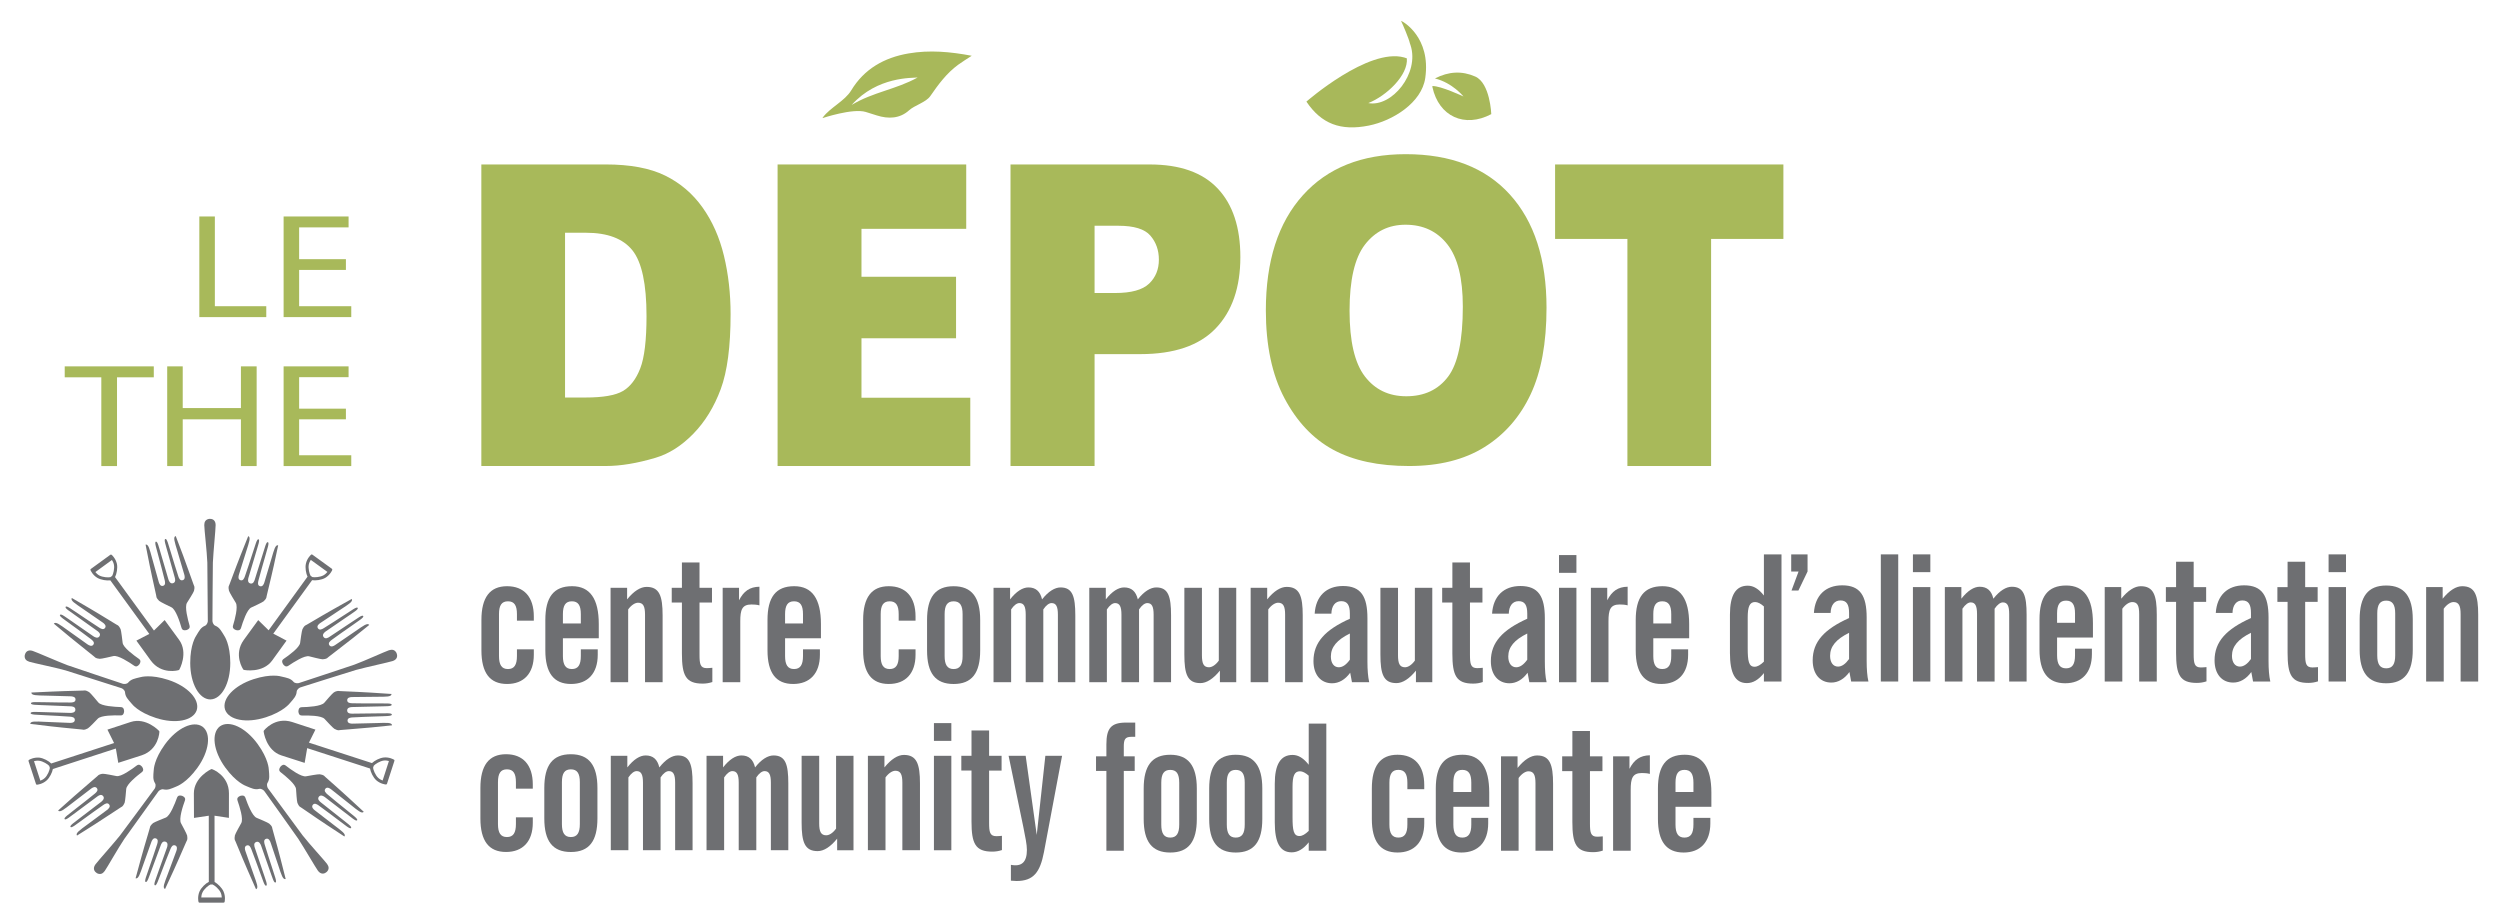 <?xml version="1.0" encoding="utf-8"?>
<!-- Generator: Adobe Illustrator 29.5.1, SVG Export Plug-In . SVG Version: 9.03 Build 0)  -->
<svg version="1.1" id="Layer_1" xmlns="http://www.w3.org/2000/svg" xmlns:xlink="http://www.w3.org/1999/xlink" x="0px" y="0px"
	 viewBox="0 0 176 65" style="enable-background:new 0 0 176 65;" xml:space="preserve">
<style type="text/css">
	.st0{fill:none;}
	.st1{fill:#A8B95A;}
	.st2{fill:#A8B85A;}
	.st3{fill:#6E6F72;}
	.st4{fill-rule:evenodd;clip-rule:evenodd;fill:#6E6F72;}
</style>
<rect id="backgroundrect" class="st0" width="176" height="65"/>
<g>
	<g id="Layer_1_00000178927545087112599070000002622505163546631613_">
	</g>
	<g id="Layer_2_00000028314462953002932240000016105576952425116288_">
		<g id="svg_1">
			<polygon id="svg_2" class="st1" points="14.033,15.24 15.126,15.24 15.126,21.557 18.746,21.557 18.746,22.325 14.033,22.325 			
				"/>
			<polygon id="svg_3" class="st1" points="24.352,19.003 21.059,19.003 21.059,21.557 24.729,21.557 24.729,22.324 19.966,22.324 
				19.966,15.24 24.54,15.24 24.54,16.008 21.059,16.008 21.059,18.246 24.352,18.246 			"/>
			<polygon id="svg_4" class="st1" points="7.133,26.563 4.556,26.563 4.556,25.792 10.827,25.792 10.827,26.563 8.238,26.563 
				8.238,32.811 7.133,32.811 			"/>
			<polygon id="svg_5" class="st1" points="12.864,25.792 12.864,28.728 16.961,28.728 16.961,25.792 18.068,25.792 18.068,32.811 
				16.961,32.811 16.961,29.521 12.864,29.521 12.864,32.811 11.771,32.811 11.771,25.792 			"/>
			<polygon id="svg_6" class="st1" points="24.352,29.52 21.059,29.52 21.059,32.05 24.729,32.05 24.729,32.811 19.966,32.811 
				19.966,25.792 24.54,25.792 24.54,26.553 21.059,26.553 21.059,28.77 24.352,28.77 			"/>
		</g>
		<path id="svg_7" class="st2" d="M57.903,8.316c0,0,0.018-0.04,0.031-0.058c0.519-0.695,1.542-1.148,1.993-1.897
			c0.911-1.508,2.32-2.304,4.031-2.599c1.485-0.256,2.957-0.12,4.452,0.164c-0.335,0.221-0.653,0.412-0.952,0.63
			c-0.815,0.595-1.402,1.393-1.968,2.213c-0.3,0.432-1.103,0.645-1.489,0.995c-0.655,0.594-1.458,0.619-2.269,0.364
			c-0.435-0.136-0.349-0.114-0.785-0.247C60.033,7.604,57.903,8.316,57.903,8.316 M59.957,7.388
			c1.516-0.913,3.121-1.086,4.645-1.933C64.241,5.5,61.773,5.364,59.957,7.388"/>
		<path id="svg_8" class="st2" d="M91.971,7.153c1.053,1.572,2.419,2.083,4.391,1.688c1.68-0.334,3.732-1.605,3.978-3.36
			c0.402-2.852-1.561-3.971-1.708-4.014c0.11,0.219,0.557,1.259,0.623,1.578c0.01,0.047,0.032,0.093,0.048,0.14
			c0.648,1.979-1.323,4.385-2.974,4.072c1.284-0.506,2.816-1.967,2.714-3.148c-0.078-0.026-0.133-0.049-0.189-0.064
			C96.328,3.341,91.971,7.153,91.971,7.153"/>
		<path id="svg_9" class="st2" d="M100.841,6.058c0.58-0.021,2.187,0.734,2.187,0.734s-0.766-0.96-2.008-1.269
			c0.968-0.499,1.901-0.545,2.836-0.135c1.052,0.462,1.13,2.647,1.13,2.647c-1.876,0.996-3.696,0.167-4.144-1.905
			C100.834,6.096,100.841,6.058,100.841,6.058"/>
		<path id="svg_10" class="st1" d="M33.886,11.577h8.755c1.725,0,3.119,0.261,4.182,0.783c1.062,0.521,1.94,1.268,2.634,2.244
			c0.694,0.974,1.197,2.109,1.509,3.403s0.468,2.664,0.468,4.112c0,2.269-0.231,4.029-0.695,5.279
			c-0.465,1.25-1.108,2.298-1.932,3.142c-0.824,0.844-1.709,1.407-2.654,1.687c-1.292,0.387-2.463,0.58-3.512,0.58h-8.755
			C33.886,32.807,33.886,11.577,33.886,11.577z M39.779,16.385v11.6h1.444c1.231,0,2.107-0.153,2.627-0.456
			c0.521-0.305,0.929-0.836,1.223-1.593c0.295-0.758,0.442-1.988,0.442-3.687c0-2.249-0.329-3.788-0.987-4.619
			c-0.66-0.83-1.752-1.245-3.279-1.245H39.779z"/>
		<polygon id="svg_11" class="st1" points="54.742,11.578 68.022,11.578 68.022,16.11 60.648,16.11 60.648,19.484 67.306,19.484 
			67.306,23.814 60.648,23.814 60.648,28 68.308,28 68.308,32.807 54.742,32.807 		"/>
		<path id="svg_12" class="st1" d="M71.14,11.578h9.794c2.134,0,3.731,0.565,4.794,1.695c1.062,1.128,1.593,2.737,1.593,4.822
			c0,2.142-0.578,3.817-1.736,5.024c-1.157,1.207-2.925,1.811-5.301,1.811h-3.226v7.878H71.14V11.578z M77.058,20.628h1.444
			c1.137,0,1.933-0.22,2.393-0.659c0.46-0.44,0.69-1.002,0.69-1.688c0-0.666-0.2-1.23-0.598-1.693
			c-0.4-0.464-1.15-0.695-2.251-0.695h-1.678V20.628z"/>
		<path id="svg_13" class="st1" d="M89.116,21.845c0-3.466,0.867-6.164,2.602-8.094c1.734-1.932,4.149-2.897,7.245-2.897
			c3.174,0,5.62,0.949,7.337,2.846c1.717,1.897,2.575,4.554,2.575,7.971c0,2.481-0.375,4.515-1.125,6.104
			c-0.75,1.588-1.834,2.824-3.252,3.707s-3.185,1.326-5.301,1.326c-2.15,0-3.93-0.382-5.339-1.145
			c-1.41-0.763-2.552-1.97-3.428-3.62C89.554,26.393,89.116,24.326,89.116,21.845 M95.009,21.874c0,2.144,0.357,3.683,1.073,4.619
			c0.716,0.937,1.689,1.404,2.92,1.404c1.267,0,2.246-0.458,2.94-1.375s1.041-2.563,1.041-4.937c0-1.999-0.362-3.459-1.086-4.38
			c-0.725-0.923-1.706-1.384-2.947-1.384c-1.188,0-2.141,0.469-2.862,1.405C95.368,18.162,95.009,19.712,95.009,21.874"/>
		<polygon id="svg_14" class="st1" points="109.478,11.578 125.551,11.578 125.551,16.82 120.461,16.82 120.461,32.807 
			114.569,32.807 114.569,16.82 109.478,16.82 		"/>
		<path id="svg_15" class="st3" d="M37.509,57.925c0,1.312-0.706,2.054-1.883,2.054c-1.212,0-1.806-0.778-1.806-2.364v-2.142
			c0-1.584,0.594-2.376,1.806-2.376c1.19,0,1.883,0.755,1.883,2.129v0.297h-1.188v-0.458c0-0.619-0.187-0.904-0.632-0.904
			c-0.446,0-0.632,0.285-0.632,0.904v2.948c0,0.619,0.186,0.915,0.632,0.915c0.445,0,0.632-0.296,0.632-0.915v-0.472h1.188V57.925z"
			/>
		<path id="svg_16" class="st3" d="M42.059,57.617c0,1.596-0.581,2.364-1.87,2.364c-1.288,0-1.87-0.768-1.87-2.364v-2.143
			c0-1.596,0.582-2.376,1.87-2.376c1.276,0,1.87,0.78,1.87,2.376V57.617z M40.189,54.162c-0.445,0-0.63,0.284-0.63,0.902v2.95
			c0,0.618,0.185,0.914,0.63,0.914s0.632-0.296,0.632-0.914v-2.95C40.821,54.446,40.634,54.162,40.189,54.162"/>
		<path id="svg_17" class="st3" d="M43,53.208h1.164v0.818c0.445-0.571,0.89-0.843,1.288-0.843c0.52,0,0.83,0.272,0.965,0.843
			c0.446-0.571,0.905-0.843,1.301-0.843c0.841,0,1.039,0.632,1.039,1.969v4.704H47.53v-4.753c0-0.569-0.122-0.817-0.445-0.817
			c-0.173,0-0.383,0.148-0.581,0.445v5.125h-1.238v-4.753c0-0.569-0.124-0.817-0.446-0.817c-0.173,0-0.384,0.148-0.581,0.445v5.125
			H43V53.208z"/>
		<path id="svg_18" class="st3" d="M49.74,53.208h1.164v0.818c0.445-0.571,0.89-0.843,1.288-0.843c0.519,0,0.829,0.272,0.965,0.843
			c0.445-0.571,0.904-0.843,1.301-0.843c0.841,0,1.039,0.632,1.039,1.969v4.704H54.27v-4.753c0-0.569-0.122-0.817-0.445-0.817
			c-0.173,0-0.384,0.148-0.581,0.445v5.125h-1.238v-4.753c0-0.569-0.125-0.817-0.447-0.817c-0.173,0-0.383,0.148-0.58,0.445v5.125
			H49.74V53.208z"/>
		<path id="svg_19" class="st3" d="M60.086,59.858h-1.151V59.04c-0.471,0.584-0.941,0.879-1.374,0.879
			c-0.916,0-1.127-0.644-1.127-2.005v-4.705h1.237v4.753c0,0.584,0.124,0.843,0.497,0.843c0.21,0,0.47-0.162,0.692-0.472v-5.124
			h1.226C60.086,53.209,60.086,59.858,60.086,59.858z"/>
		<path id="svg_20" class="st3" d="M61.1,53.208h1.164v0.818c0.471-0.583,0.942-0.88,1.373-0.88c0.904,0,1.129,0.645,1.129,2.006
			v4.704h-1.24v-4.753c0-0.583-0.123-0.842-0.495-0.842c-0.198,0-0.47,0.161-0.692,0.47v5.125H61.1
			C61.1,59.856,61.1,53.208,61.1,53.208z"/>
		<path id="svg_21" class="st3" d="M65.749,50.907h1.225v1.251h-1.225V50.907z M65.749,53.209h1.225v6.649h-1.225V53.209z"/>
		<path id="svg_22" class="st3" d="M68.394,54.248h-0.717V53.21h0.717v-1.784h1.239v1.784h0.879v1.038h-0.879v3.666
			c0,0.655,0.05,0.953,0.507,0.953c0.124,0,0.248-0.012,0.396-0.025v1.003c-0.223,0.074-0.446,0.11-0.681,0.11
			c-1.189,0-1.461-0.569-1.461-2.115L68.394,54.248L68.394,54.248z"/>
		<path id="svg_23" class="st3" d="M71.167,60.884c0.768,0.15,1.127-0.198,1.127-1.052c0-0.372-0.112-0.916-0.249-1.596l-1.04-5.028
			h1.202l0.779,5.572l0.607-5.572h1.177l-1.276,6.784c-0.273,1.413-0.73,2.031-1.931,2.031c-0.11,0-0.235-0.012-0.396-0.024V60.884z
			"/>
		<path id="svg_24" class="st3" d="M77.89,54.274h-0.73v-1.026h0.73v-0.844c0-1.14,0.334-1.534,1.387-1.534h0.644v1.002h-0.272
			c-0.447,0-0.534,0.186-0.534,0.692v0.684h0.768v1.026h-0.768v5.62H77.89V54.274z"/>
		<path id="svg_25" class="st3" d="M84.256,57.655c0,1.596-0.582,2.363-1.87,2.363s-1.87-0.767-1.87-2.363v-2.143
			c0-1.597,0.582-2.377,1.87-2.377c1.275,0,1.87,0.78,1.87,2.377V57.655z M82.386,54.2c-0.445,0-0.632,0.283-0.632,0.902v2.948
			c0,0.618,0.187,0.916,0.632,0.916c0.445,0,0.632-0.298,0.632-0.916v-2.948C83.018,54.483,82.831,54.2,82.386,54.2"/>
		<path id="svg_26" class="st3" d="M88.866,57.655c0,1.596-0.58,2.363-1.869,2.363c-1.288,0-1.87-0.767-1.87-2.363v-2.143
			c0-1.597,0.582-2.377,1.87-2.377c1.276,0,1.869,0.78,1.869,2.377V57.655z M86.997,54.2c-0.445,0-0.63,0.283-0.63,0.902v2.948
			c0,0.618,0.185,0.916,0.63,0.916c0.446,0,0.632-0.298,0.632-0.916v-2.948C87.629,54.483,87.443,54.2,86.997,54.2"/>
		<path id="svg_27" class="st3" d="M93.373,59.893h-1.239V59.3c-0.371,0.47-0.767,0.705-1.2,0.705c-0.832,0-1.19-0.705-1.19-2.117
			v-2.711c0-1.36,0.41-2.03,1.251-2.03c0.408,0,0.768,0.222,1.139,0.693v-2.898h1.239V59.893z M91.515,54.298
			c-0.396,0-0.52,0.345-0.52,1.089v2.154c0,0.915,0.075,1.315,0.483,1.315c0.21,0,0.409-0.125,0.656-0.361v-3.887
			C91.911,54.409,91.701,54.298,91.515,54.298"/>
		<path id="svg_28" class="st3" d="M100.267,57.963c0,1.312-0.705,2.054-1.882,2.054c-1.213,0-1.807-0.778-1.807-2.364v-2.142
			c0-1.584,0.594-2.377,1.807-2.377c1.189,0,1.882,0.754,1.882,2.128v0.299h-1.188v-0.458c0-0.619-0.187-0.905-0.632-0.905
			c-0.446,0-0.633,0.286-0.633,0.905v2.946c0,0.619,0.187,0.916,0.633,0.916c0.445,0,0.632-0.297,0.632-0.916v-0.471h1.188
			C100.267,57.578,100.267,57.963,100.267,57.963z"/>
		<path id="svg_29" class="st3" d="M104.769,57.963c0,1.312-0.706,2.055-1.884,2.055c-1.213,0-1.805-0.78-1.805-2.364v-2.143
			c0-1.597,0.581-2.378,1.882-2.378c1.261,0,1.88,0.893,1.88,2.663v1.002h-2.525v1.251c0,0.618,0.185,0.917,0.63,0.917
			c0.447,0,0.632-0.299,0.632-0.917v-0.47h1.19V57.963z M102.317,55.759h1.262v-0.655c0-0.621-0.185-0.905-0.632-0.905
			c-0.445,0-0.63,0.284-0.63,0.905V55.759z"/>
		<path id="svg_30" class="st3" d="M105.671,53.247h1.165v0.816c0.47-0.583,0.941-0.879,1.374-0.879
			c0.902,0,1.127,0.644,1.127,2.005v4.704h-1.239v-4.751c0-0.583-0.124-0.843-0.495-0.843c-0.199,0-0.471,0.162-0.693,0.471v5.123
			h-1.239V53.247z"/>
		<path id="svg_31" class="st3" d="M110.695,54.286h-0.718v-1.038h0.718v-1.785h1.238v1.785h0.879v1.038h-0.879v3.665
			c0,0.656,0.05,0.953,0.508,0.953c0.123,0,0.247-0.013,0.395-0.024v1.002c-0.223,0.075-0.446,0.11-0.68,0.11
			c-1.19,0-1.461-0.569-1.461-2.116V54.286z"/>
		<path id="svg_32" class="st3" d="M113.562,53.247h1.152v0.879c0.333-0.646,0.755-0.942,1.436-0.954v1.312
			c-0.173-0.049-0.36-0.063-0.557-0.063c-0.67,0-0.792,0.373-0.792,1.19v4.282h-1.239V53.247z"/>
		<path id="svg_33" class="st3" d="M120.408,57.963c0,1.312-0.706,2.055-1.882,2.055c-1.215,0-1.807-0.78-1.807-2.364v-2.143
			c0-1.597,0.581-2.378,1.882-2.378c1.262,0,1.88,0.893,1.88,2.663v1.002h-2.525v1.251c0,0.618,0.185,0.917,0.63,0.917
			c0.448,0,0.632-0.299,0.632-0.917v-0.47h1.19C120.408,57.579,120.408,57.963,120.408,57.963z M117.956,55.759h1.262v-0.655
			c0-0.621-0.184-0.905-0.632-0.905c-0.445,0-0.63,0.284-0.63,0.905V55.759z"/>
		<path id="svg_34" class="st3" d="M37.581,46.096c0,1.313-0.706,2.056-1.883,2.056c-1.212,0-1.806-0.78-1.806-2.366v-2.141
			c0-1.583,0.594-2.376,1.806-2.376c1.19,0,1.883,0.754,1.883,2.129v0.298h-1.188v-0.46c0-0.618-0.187-0.904-0.632-0.904
			c-0.446,0-0.632,0.286-0.632,0.904v2.948c0,0.618,0.186,0.917,0.632,0.917c0.445,0,0.632-0.299,0.632-0.917v-0.471h1.188V46.096z"
			/>
		<path id="svg_35" class="st3" d="M42.081,46.097c0,1.313-0.706,2.055-1.882,2.055c-1.214,0-1.807-0.781-1.807-2.364v-2.142
			c0-1.598,0.581-2.378,1.882-2.378c1.262,0,1.88,0.891,1.88,2.662v1.003h-2.525v1.251c0,0.618,0.186,0.916,0.632,0.916
			c0.445,0,0.63-0.298,0.63-0.916v-0.47h1.19V46.097z M39.629,43.892h1.262v-0.655c0-0.619-0.185-0.905-0.63-0.905
			c-0.446,0-0.632,0.286-0.632,0.905V43.892z"/>
		<path id="svg_36" class="st3" d="M42.984,41.379h1.165v0.817c0.47-0.583,0.94-0.879,1.374-0.879c0.902,0,1.125,0.645,1.125,2.006
			v4.704H45.41v-4.753c0-0.583-0.123-0.842-0.494-0.842c-0.199,0-0.471,0.161-0.693,0.472v5.123h-1.239
			C42.984,48.027,42.984,41.379,42.984,41.379z"/>
		<path id="svg_37" class="st3" d="M48.007,42.42H47.29v-1.04h0.717v-1.783h1.239v1.783h0.878v1.04h-0.878v3.663
			c0,0.658,0.049,0.954,0.507,0.954c0.124,0,0.247-0.012,0.396-0.025v1.003c-0.224,0.076-0.446,0.111-0.682,0.111
			c-1.188,0-1.46-0.569-1.46-2.116V42.42z"/>
		<path id="svg_38" class="st3" d="M50.876,41.379h1.152v0.88c0.333-0.646,0.754-0.942,1.436-0.954v1.313
			c-0.175-0.049-0.36-0.063-0.557-0.063c-0.67,0-0.792,0.373-0.792,1.188v4.284h-1.239C50.876,48.027,50.876,41.379,50.876,41.379z"
			/>
		<path id="svg_39" class="st3" d="M57.721,46.097c0,1.313-0.707,2.055-1.883,2.055c-1.213,0-1.806-0.781-1.806-2.364v-2.142
			c0-1.598,0.58-2.378,1.881-2.378c1.262,0,1.881,0.891,1.881,2.662v1.003h-2.525v1.251c0,0.618,0.186,0.916,0.63,0.916
			c0.447,0,0.632-0.298,0.632-0.916v-0.47h1.19V46.097z M55.269,43.892h1.262v-0.655c0-0.619-0.185-0.905-0.632-0.905
			c-0.444,0-0.63,0.286-0.63,0.905V43.892z"/>
		<path id="svg_40" class="st3" d="M64.454,46.096c0,1.313-0.705,2.056-1.883,2.056c-1.212,0-1.806-0.78-1.806-2.366v-2.141
			c0-1.583,0.594-2.376,1.806-2.376c1.19,0,1.883,0.754,1.883,2.129v0.298h-1.187v-0.46c0-0.618-0.188-0.904-0.633-0.904
			c-0.446,0-0.633,0.286-0.633,0.904v2.948c0,0.618,0.187,0.917,0.633,0.917c0.445,0,0.633-0.299,0.633-0.917v-0.471h1.187V46.096z"
			/>
		<path id="svg_41" class="st3" d="M69.005,45.788c0,1.598-0.582,2.365-1.87,2.365s-1.87-0.767-1.87-2.365v-2.142
			c0-1.596,0.582-2.376,1.87-2.376c1.275,0,1.87,0.78,1.87,2.376V45.788z M67.135,42.333c-0.445,0-0.633,0.285-0.633,0.902v2.95
			c0,0.618,0.188,0.916,0.633,0.916s0.632-0.298,0.632-0.916v-2.95C67.767,42.618,67.58,42.333,67.135,42.333"/>
		<path id="svg_42" class="st3" d="M69.945,41.379h1.165v0.817c0.444-0.569,0.89-0.841,1.288-0.841c0.519,0,0.828,0.272,0.964,0.841
			c0.446-0.569,0.905-0.841,1.301-0.841c0.841,0,1.039,0.631,1.039,1.968v4.704h-1.226v-4.753c0-0.569-0.123-0.817-0.446-0.817
			c-0.173,0-0.383,0.148-0.581,0.447v5.123h-1.238v-4.753c0-0.569-0.125-0.817-0.446-0.817c-0.173,0-0.384,0.148-0.581,0.447v5.123
			h-1.239C69.945,48.027,69.945,41.379,69.945,41.379z"/>
		<path id="svg_43" class="st3" d="M76.685,41.379h1.164v0.817c0.445-0.569,0.89-0.841,1.287-0.841c0.519,0,0.83,0.272,0.966,0.841
			c0.445-0.569,0.905-0.841,1.3-0.841c0.842,0,1.04,0.631,1.04,1.968v4.704h-1.227v-4.753c0-0.569-0.122-0.817-0.445-0.817
			c-0.174,0-0.384,0.148-0.582,0.447v5.123H78.95v-4.753c0-0.569-0.124-0.817-0.446-0.817c-0.173,0-0.383,0.148-0.58,0.447v5.123
			h-1.239L76.685,41.379L76.685,41.379z"/>
		<path id="svg_44" class="st3" d="M87.031,48.028h-1.15v-0.816c-0.472,0.582-0.942,0.879-1.375,0.879
			c-0.917,0-1.127-0.646-1.127-2.006V41.38h1.237v4.753c0,0.583,0.124,0.843,0.497,0.843c0.21,0,0.47-0.162,0.692-0.47V41.38h1.226
			V48.028z"/>
		<path id="svg_45" class="st3" d="M88.046,41.379h1.164v0.817c0.471-0.583,0.941-0.879,1.373-0.879
			c0.904,0,1.129,0.645,1.129,2.006v4.704h-1.24v-4.753c0-0.583-0.123-0.842-0.494-0.842c-0.199,0-0.472,0.161-0.693,0.472v5.123
			h-1.239V41.379z"/>
		<path id="svg_46" class="st3" d="M95.054,47.36c-0.359,0.495-0.803,0.743-1.275,0.743c-0.791,0-1.311-0.595-1.311-1.561
			c0-1.325,0.829-2.204,2.562-2.983V43.2c0-0.595-0.173-0.878-0.607-0.878c-0.433,0-0.681,0.344-0.693,0.878h-1.177
			c0.076-1.227,0.819-1.945,1.994-1.945c1.263,0,1.72,0.732,1.72,2.266v3.057c0,0.583,0.038,1.066,0.125,1.45h-1.214L95.054,47.36z
			 M93.693,46.22c0,0.471,0.222,0.756,0.558,0.756c0.272,0,0.531-0.185,0.779-0.533v-1.844
			C94.126,45.044,93.693,45.552,93.693,46.22"/>
		<path id="svg_47" class="st3" d="M100.833,48.028h-1.151v-0.816c-0.471,0.582-0.941,0.879-1.374,0.879
			c-0.917,0-1.127-0.646-1.127-2.006V41.38h1.239v4.753c0,0.583,0.122,0.843,0.495,0.843c0.21,0,0.47-0.162,0.692-0.47V41.38h1.226
			V48.028z"/>
		<path id="svg_48" class="st3" d="M102.247,42.42h-0.718v-1.04h0.718v-1.783h1.239v1.783h0.878v1.04h-0.878v3.663
			c0,0.658,0.049,0.954,0.507,0.954c0.123,0,0.248-0.012,0.395-0.025v1.003c-0.223,0.076-0.446,0.111-0.68,0.111
			c-1.19,0-1.461-0.569-1.461-2.116V42.42z"/>
		<path id="svg_49" class="st3" d="M107.543,47.36c-0.359,0.495-0.804,0.743-1.275,0.743c-0.791,0-1.312-0.595-1.312-1.561
			c0-1.325,0.83-2.204,2.563-2.983V43.2c0-0.595-0.173-0.878-0.607-0.878c-0.433,0-0.681,0.344-0.693,0.878h-1.177
			c0.077-1.227,0.819-1.945,1.994-1.945c1.263,0,1.721,0.732,1.721,2.266v3.057c0,0.583,0.036,1.066,0.124,1.45h-1.214
			L107.543,47.36z M106.182,46.22c0,0.471,0.223,0.756,0.557,0.756c0.273,0,0.531-0.185,0.78-0.533v-1.844
			C106.615,45.044,106.182,45.552,106.182,46.22"/>
		<path id="svg_50" class="st3" d="M109.754,39.077h1.226v1.251h-1.226V39.077z M109.754,41.381h1.226v6.648h-1.226V41.381z"/>
		<path id="svg_51" class="st3" d="M111.999,41.379h1.151v0.88c0.333-0.646,0.755-0.942,1.436-0.954v1.313
			c-0.173-0.049-0.36-0.063-0.557-0.063c-0.669,0-0.792,0.373-0.792,1.188v4.284h-1.238V41.379z"/>
		<path id="svg_52" class="st3" d="M118.844,46.097c0,1.313-0.706,2.055-1.883,2.055c-1.213,0-1.806-0.781-1.806-2.364v-2.142
			c0-1.598,0.582-2.378,1.882-2.378c1.262,0,1.88,0.891,1.88,2.662v1.003h-2.525v1.251c0,0.618,0.186,0.916,0.632,0.916
			s0.631-0.298,0.631-0.916v-0.47h1.189C118.844,45.714,118.844,46.097,118.844,46.097z M116.392,43.892h1.263v-0.655
			c0-0.619-0.185-0.905-0.631-0.905s-0.632,0.286-0.632,0.905V43.892z"/>
		<path id="svg_53" class="st3" d="M125.417,47.98h-1.238v-0.595c-0.371,0.47-0.768,0.705-1.201,0.705
			c-0.829,0-1.19-0.705-1.19-2.117v-2.711c0-1.361,0.41-2.03,1.251-2.03c0.409,0,0.769,0.223,1.14,0.692v-2.895h1.238V47.98z
			 M123.559,42.383c-0.396,0-0.52,0.347-0.52,1.089v2.155c0,0.915,0.075,1.312,0.483,1.312c0.211,0,0.409-0.123,0.657-0.358v-3.888
			C123.955,42.493,123.745,42.383,123.559,42.383"/>
		<path id="svg_54" class="st3" d="M130.2,47.31c-0.359,0.497-0.805,0.743-1.275,0.743c-0.792,0-1.312-0.596-1.312-1.562
			c0-1.323,0.829-2.202,2.562-2.981v-0.359c0-0.595-0.173-0.88-0.607-0.88c-0.433,0-0.681,0.347-0.693,0.88h-1.176
			c0.074-1.226,0.817-1.944,1.993-1.944c1.263,0,1.721,0.731,1.721,2.265v3.058c0,0.583,0.036,1.065,0.124,1.449h-1.215L130.2,47.31
			z M128.838,46.171c0,0.472,0.223,0.757,0.557,0.757c0.273,0,0.532-0.188,0.78-0.534V44.55
			C129.271,44.996,128.838,45.503,128.838,46.171"/>
		<rect id="svg_55" x="132.41" y="39.028" class="st3" width="1.225" height="8.951"/>
		<path id="svg_56" class="st3" d="M134.67,39.028h1.226v1.251h-1.226V39.028z M134.67,41.331h1.226v6.648h-1.226V41.331z"/>
		<path id="svg_57" class="st3" d="M136.917,41.331h1.163v0.817c0.446-0.57,0.891-0.841,1.289-0.841
			c0.518,0,0.829,0.271,0.965,0.841c0.445-0.57,0.904-0.841,1.3-0.841c0.841,0,1.039,0.631,1.039,1.968v4.705h-1.226v-4.753
			c0-0.57-0.122-0.818-0.445-0.818c-0.173,0-0.384,0.149-0.582,0.445v5.126h-1.237v-4.753c0-0.57-0.125-0.818-0.447-0.818
			c-0.173,0-0.383,0.149-0.581,0.445v5.126h-1.238L136.917,41.331L136.917,41.331z"/>
		<path id="svg_58" class="st3" d="M147.27,46.047c0,1.313-0.707,2.055-1.883,2.055c-1.214,0-1.806-0.779-1.806-2.363v-2.143
			c0-1.596,0.581-2.377,1.882-2.377c1.261,0,1.88,0.892,1.88,2.66v1.005h-2.525v1.251c0,0.618,0.185,0.916,0.633,0.916
			c0.444,0,0.63-0.298,0.63-0.916v-0.471h1.189L147.27,46.047L147.27,46.047z M144.818,43.844h1.263v-0.656
			c0-0.62-0.186-0.904-0.63-0.904c-0.448,0-0.633,0.284-0.633,0.904V43.844z"/>
		<path id="svg_59" class="st3" d="M148.172,41.331h1.164v0.817c0.471-0.583,0.942-0.879,1.374-0.879
			c0.903,0,1.127,0.645,1.127,2.006v4.705h-1.238v-4.753c0-0.584-0.124-0.843-0.496-0.843c-0.198,0-0.47,0.161-0.692,0.47v5.126
			h-1.239L148.172,41.331L148.172,41.331z"/>
		<path id="svg_60" class="st3" d="M153.196,42.371h-0.718v-1.039h0.718v-1.784h1.239v1.784h0.878v1.039h-0.878v3.666
			c0,0.655,0.048,0.952,0.506,0.952c0.124,0,0.249-0.013,0.396-0.024v1.002c-0.222,0.074-0.446,0.11-0.68,0.11
			c-1.189,0-1.461-0.569-1.461-2.115V42.371z"/>
		<path id="svg_61" class="st3" d="M158.492,47.31c-0.359,0.497-0.803,0.743-1.275,0.743c-0.792,0-1.312-0.596-1.312-1.562
			c0-1.323,0.829-2.202,2.563-2.981v-0.359c0-0.595-0.173-0.88-0.608-0.88c-0.432,0-0.68,0.347-0.692,0.88h-1.177
			c0.077-1.226,0.819-1.944,1.994-1.944c1.262,0,1.72,0.731,1.72,2.265v3.058c0,0.583,0.037,1.065,0.124,1.449h-1.214L158.492,47.31
			z M157.13,46.171c0,0.472,0.224,0.757,0.559,0.757c0.271,0,0.531-0.188,0.779-0.534V44.55
			C157.564,44.996,157.13,45.503,157.13,46.171"/>
		<path id="svg_62" class="st3" d="M161.046,42.371h-0.718v-1.039h0.718v-1.784h1.238v1.784h0.879v1.039h-0.879v3.666
			c0,0.655,0.049,0.952,0.507,0.952c0.124,0,0.248-0.013,0.396-0.024v1.002c-0.222,0.074-0.446,0.11-0.68,0.11
			c-1.19,0-1.461-0.569-1.461-2.115L161.046,42.371L161.046,42.371z"/>
		<path id="svg_63" class="st3" d="M163.933,39.028h1.226v1.251h-1.226V39.028z M163.933,41.331h1.226v6.648h-1.226V41.331z"/>
		<path id="svg_64" class="st3" d="M169.859,45.739c0,1.596-0.582,2.364-1.869,2.364c-1.288,0-1.87-0.768-1.87-2.364v-2.143
			c0-1.596,0.582-2.376,1.87-2.376c1.275,0,1.869,0.78,1.869,2.376V45.739z M167.99,42.284c-0.445,0-0.631,0.284-0.631,0.903v2.948
			c0,0.62,0.186,0.915,0.631,0.915c0.445,0,0.632-0.295,0.632-0.915v-2.948C168.622,42.568,168.435,42.284,167.99,42.284"/>
		<path id="svg_65" class="st3" d="M170.8,41.331h1.164v0.817c0.472-0.583,0.941-0.879,1.374-0.879c0.904,0,1.127,0.645,1.127,2.006
			v4.705h-1.238v-4.753c0-0.584-0.124-0.843-0.494-0.843c-0.2,0-0.471,0.161-0.694,0.47v5.126H170.8L170.8,41.331L170.8,41.331z"/>
		<polyline id="svg_66" class="st3" points="126.122,41.574 126.619,40.234 126.101,40.234 126.101,39.031 127.252,39.031 
			127.252,40.234 126.608,41.574 		"/>
		<g id="svg_68">
			<path id="svg_69" class="st4" d="M16.601,44.352c-0.136-0.053-0.251-0.134-0.193-0.325c0.122-0.399,0.369-1.31,0.187-1.597
				c-0.059-0.095-0.456-0.745-0.476-0.846c-0.031-0.117-0.038-0.233-0.01-0.344c-0.041,0.178,0.409-1.095,0.819-2.127
				c0.254-0.644,0.543-1.369,0.546-1.369c0.202,0.067,0.063,0.431-0.128,1.035c-0.141,0.444-0.39,1.237-0.521,1.662
				c-0.039,0.117-0.089,0.348,0.104,0.407c0.185,0.058,0.265-0.139,0.313-0.275c0.151-0.426,0.396-1.182,0.536-1.614
				c0.198-0.595,0.304-1.029,0.418-0.993c0.125,0.036-0.022,0.398-0.217,1.071c-0.118,0.409-0.365,1.213-0.485,1.624
				c-0.031,0.097-0.086,0.35,0.12,0.412h-0.002c0.22,0.066,0.297-0.178,0.327-0.278c0.129-0.406,0.374-1.211,0.506-1.618
				c0.213-0.665,0.293-1.046,0.416-1.008c0.116,0.037-0.037,0.452-0.207,1.06c-0.125,0.435-0.346,1.198-0.459,1.638
				c-0.035,0.137-0.078,0.344,0.107,0.401c0.192,0.058,0.279-0.159,0.313-0.278c0.129-0.428,0.367-1.224,0.498-1.671
				c0.179-0.608,0.268-0.988,0.472-0.929c0.002,0.002-0.164,0.764-0.311,1.44c-0.239,1.084-0.577,2.392-0.512,2.222
				c-0.039,0.108-0.108,0.199-0.2,0.279c-0.074,0.071-0.766,0.389-0.867,0.435c-0.313,0.137-0.602,1.033-0.724,1.433
				c-0.057,0.191-0.199,0.194-0.342,0.162L16.601,44.352z"/>
			<path id="svg_70" class="st4" d="M13.115,44.359c-0.143,0.03-0.283,0.024-0.339-0.168c-0.114-0.4-0.403-1.299-0.713-1.44
				c-0.101-0.047-0.789-0.378-0.861-0.451c-0.089-0.081-0.157-0.174-0.196-0.284c0.064,0.173-0.251-1.139-0.471-2.227
				c-0.137-0.679-0.289-1.445-0.287-1.447c0.206-0.054,0.287,0.327,0.456,0.938c0.123,0.448,0.349,1.249,0.469,1.679
				c0.032,0.118,0.115,0.339,0.307,0.284c0.188-0.055,0.148-0.261,0.114-0.403c-0.104-0.439-0.311-1.207-0.428-1.644
				c-0.16-0.608-0.307-1.028-0.192-1.063c0.125-0.035,0.199,0.348,0.401,1.016c0.125,0.409,0.355,1.221,0.477,1.627
				c0.029,0.1,0.119,0.343,0.326,0.283h-0.001c0.22-0.063,0.152-0.31,0.124-0.411c-0.113-0.411-0.347-1.221-0.458-1.633
				c-0.184-0.675-0.324-1.037-0.199-1.073c0.116-0.031,0.214,0.402,0.402,1.002c0.131,0.433,0.363,1.194,0.506,1.623
				c0.046,0.135,0.122,0.332,0.31,0.279c0.192-0.055,0.146-0.285,0.11-0.404c-0.124-0.428-0.358-1.226-0.492-1.672
				c-0.181-0.606-0.313-0.973-0.109-1.034c0.002-0.002,0.279,0.727,0.522,1.375c0.39,1.039,0.821,2.321,0.782,2.143
				c0.025,0.111,0.016,0.226-0.017,0.342c-0.022,0.1-0.429,0.743-0.491,0.837c-0.186,0.284,0.061,1.197,0.175,1.595
				c0.054,0.193-0.061,0.272-0.199,0.324L13.115,44.359z"/>
			<path id="svg_71" class="st4" d="M8.736,50.096c-0.017,0.146-0.065,0.276-0.263,0.27c-0.419-0.014-1.362-0.017-1.592,0.232
				c-0.076,0.083-0.603,0.634-0.694,0.679c-0.106,0.06-0.214,0.098-0.33,0.101c0.182-0.008-1.163-0.114-2.267-0.242
				c-0.687-0.079-1.462-0.172-1.462-0.174c0.011-0.212,0.398-0.173,1.032-0.144c0.465,0.021,1.296,0.057,1.741,0.072
				c0.122,0.007,0.358-0.004,0.366-0.203c0.006-0.195-0.203-0.223-0.346-0.234c-0.452-0.034-1.245-0.076-1.698-0.098
				c-0.629-0.038-1.073-0.03-1.069-0.148c0.005-0.13,0.392-0.082,1.089-0.068c0.427,0.01,1.27,0.039,1.696,0.05
				c0.102,0.003,0.362-0.006,0.369-0.223H5.306c0.009-0.227-0.248-0.239-0.351-0.242c-0.426-0.02-1.268-0.048-1.694-0.07
				c-0.699-0.034-1.087-0.013-1.083-0.144c0.005-0.119,0.448-0.076,1.077-0.072c0.453,0.009,1.247,0.024,1.7,0.019
				c0.143-0.001,0.354-0.011,0.362-0.207c0.005-0.199-0.227-0.227-0.351-0.23c-0.446-0.014-1.276-0.036-1.743-0.049
				c-0.632-0.015-1.02-0.003-1.017-0.217c0-0.001,0.778-0.039,1.47-0.068c1.109-0.052,2.459-0.064,2.277-0.083
				c0.115,0.012,0.221,0.054,0.322,0.122c0.089,0.053,0.575,0.64,0.645,0.724c0.213,0.266,1.155,0.313,1.572,0.329
				c0.199,0.006,0.238,0.141,0.245,0.286L8.736,50.096z"/>
			<path id="svg_72" class="st4" d="M12.838,56.034c0.132,0.061,0.244,0.147,0.176,0.336c-0.144,0.39-0.438,1.286-0.271,1.585
				c0.054,0.098,0.415,0.768,0.432,0.869c0.024,0.119,0.024,0.233-0.009,0.344c0.051-0.176-0.467,1.073-0.929,2.081
				c-0.287,0.631-0.615,1.338-0.617,1.338c-0.199-0.078-0.042-0.434,0.182-1.025c0.163-0.436,0.453-1.217,0.607-1.634
				c0.045-0.115,0.107-0.343-0.081-0.413c-0.184-0.064-0.274,0.125-0.328,0.257c-0.174,0.42-0.459,1.161-0.619,1.585
				c-0.23,0.586-0.358,1.012-0.471,0.971c-0.122-0.045,0.044-0.398,0.272-1.058c0.14-0.402,0.429-1.193,0.571-1.595
				c0.036-0.098,0.105-0.348-0.098-0.42v0.002c-0.215-0.078-0.306,0.161-0.34,0.258c-0.149,0.399-0.436,1.191-0.589,1.589
				c-0.248,0.654-0.349,1.03-0.471,0.987c-0.113-0.041,0.063-0.451,0.264-1.048c0.149-0.428,0.407-1.177,0.545-1.611
				c0.042-0.136,0.096-0.341-0.086-0.408c-0.188-0.069-0.288,0.147-0.327,0.263c-0.152,0.418-0.43,1.202-0.585,1.642
				c-0.211,0.597-0.319,0.97-0.521,0.903c-0.001-0.002,0.203-0.753,0.387-1.421c0.295-1.071,0.701-2.358,0.626-2.193
				c0.047-0.104,0.12-0.193,0.215-0.27c0.078-0.064,0.786-0.348,0.89-0.387c0.319-0.12,0.654-1.002,0.797-1.393
				c0.068-0.188,0.208-0.182,0.349-0.145L12.838,56.034z"/>
			<path id="svg_73" class="st4" d="M19.752,53.967c0.099-0.108,0.215-0.187,0.373-0.063c0.328,0.257,1.09,0.812,1.425,0.747
				c0.109-0.023,0.858-0.158,0.961-0.142c0.118,0.012,0.228,0.05,0.323,0.114c-0.152-0.103,0.876,0.774,1.692,1.527
				c0.51,0.468,1.083,0.997,1.082,0.999c-0.135,0.166-0.424-0.094-0.919-0.49c-0.365-0.289-1.018-0.806-1.366-1.082
				c-0.096-0.077-0.293-0.206-0.418-0.049c-0.119,0.153,0.036,0.297,0.144,0.392c0.345,0.294,0.962,0.794,1.316,1.078
				c0.486,0.399,0.852,0.652,0.777,0.748c-0.079,0.101-0.363-0.166-0.92-0.587c-0.34-0.258-1.004-0.778-1.343-1.036
				c-0.081-0.062-0.298-0.207-0.43-0.037h0.001c-0.139,0.179,0.062,0.342,0.142,0.404c0.334,0.267,0.998,0.784,1.33,1.053
				c0.545,0.437,0.872,0.649,0.792,0.751c-0.075,0.095-0.408-0.199-0.914-0.575c-0.361-0.273-0.996-0.751-1.365-1.015
				c-0.117-0.082-0.293-0.197-0.413-0.043c-0.124,0.158,0.049,0.318,0.148,0.391c0.351,0.272,1.01,0.78,1.381,1.064
				c0.504,0.385,0.825,0.602,0.697,0.774c0,0.002-0.654-0.426-1.232-0.809c-0.927-0.61-2.027-1.393-1.891-1.271
				c-0.086-0.075-0.146-0.175-0.188-0.289c-0.041-0.092-0.089-0.854-0.096-0.963c-0.016-0.342-0.751-0.934-1.079-1.19
				c-0.157-0.123-0.11-0.255-0.028-0.377L19.752,53.967z"/>
			<path id="svg_74" class="st4" d="M19.924,46.752c-0.072-0.127-0.11-0.264,0.056-0.373c0.344-0.233,1.111-0.787,1.15-1.125
				c0.013-0.111,0.115-0.865,0.162-0.957c0.049-0.109,0.117-0.204,0.208-0.274c-0.143,0.113,1.008-0.593,1.976-1.137
				c0.602-0.341,1.283-0.722,1.285-0.72c0.116,0.179-0.221,0.373-0.75,0.724c-0.389,0.256-1.083,0.716-1.452,0.964
				c-0.104,0.067-0.287,0.214-0.176,0.379c0.11,0.165,0.295,0.061,0.417-0.014c0.385-0.237,1.054-0.67,1.431-0.917
				c0.531-0.341,0.885-0.608,0.951-0.51c0.074,0.106-0.267,0.297-0.841,0.695c-0.349,0.244-1.049,0.715-1.399,0.957
				c-0.085,0.058-0.289,0.219-0.167,0.397v-0.002c0.128,0.189,0.342,0.05,0.427-0.009c0.357-0.235,1.055-0.706,1.411-0.939
				c0.586-0.382,0.887-0.628,0.959-0.521c0.068,0.1-0.315,0.328-0.828,0.693c-0.371,0.258-1.023,0.712-1.387,0.982
				c-0.115,0.086-0.279,0.219-0.169,0.379c0.111,0.168,0.318,0.052,0.417-0.02c0.369-0.249,1.055-0.718,1.439-0.983
				c0.521-0.36,0.829-0.598,0.951-0.424c0.002,0.002-0.608,0.489-1.147,0.922c-0.869,0.692-1.955,1.496-1.795,1.405
				c-0.1,0.059-0.212,0.086-0.333,0.091c-0.102,0.009-0.839-0.18-0.946-0.208c-0.33-0.091-1.12,0.426-1.465,0.659
				c-0.165,0.112-0.277,0.026-0.368-0.089L19.924,46.752z"/>
			<path id="svg_75" class="st4" d="M9.804,46.777c-0.093,0.113-0.207,0.199-0.369,0.083c-0.341-0.239-1.131-0.754-1.461-0.671
				c-0.108,0.027-0.851,0.203-0.953,0.192c-0.12-0.007-0.232-0.037-0.33-0.096c0.157,0.094-0.914-0.73-1.769-1.437
				c-0.535-0.439-1.134-0.939-1.132-0.942c0.126-0.17,0.427,0.072,0.943,0.44c0.378,0.27,1.057,0.755,1.421,1.012
				c0.1,0.07,0.304,0.19,0.419,0.025C6.684,45.224,6.521,45.089,6.408,45c-0.357-0.276-1.002-0.743-1.369-1.008
				c-0.507-0.374-0.885-0.606-0.816-0.705c0.076-0.107,0.372,0.143,0.95,0.536c0.354,0.241,1.045,0.725,1.395,0.967
				C6.652,44.848,6.875,44.979,7,44.802H6.997c0.132-0.187-0.078-0.337-0.163-0.395c-0.345-0.248-1.035-0.733-1.381-0.983
				c-0.567-0.408-0.905-0.602-0.831-0.708c0.069-0.098,0.418,0.178,0.944,0.525c0.375,0.254,1.032,0.699,1.414,0.941
				c0.121,0.079,0.304,0.184,0.416,0.025c0.114-0.162-0.067-0.317-0.169-0.384c-0.365-0.254-1.049-0.726-1.434-0.99
				c-0.522-0.357-0.855-0.559-0.736-0.735c0-0.002,0.674,0.39,1.272,0.741c0.957,0.561,2.096,1.287,1.955,1.17
				c0.09,0.073,0.156,0.167,0.205,0.279c0.043,0.092,0.132,0.849,0.144,0.959c0.033,0.34,0.797,0.892,1.139,1.132
				c0.164,0.114,0.124,0.248,0.049,0.375L9.804,46.777z"/>
			<path id="svg_76" class="st4" d="M10.01,53.991c0.078,0.125,0.124,0.258-0.035,0.378c-0.334,0.25-1.068,0.843-1.09,1.183
				c-0.008,0.11-0.07,0.87-0.112,0.964C8.729,56.63,8.666,56.724,8.579,56.8c0.139-0.12-0.975,0.643-1.913,1.238
				c-0.584,0.373-1.245,0.789-1.246,0.787c-0.123-0.173,0.201-0.385,0.712-0.763c0.375-0.275,1.043-0.772,1.399-1.037
				c0.098-0.072,0.274-0.231,0.154-0.389c-0.117-0.159-0.297-0.044-0.414,0.036c-0.373,0.256-1.017,0.723-1.383,0.99
				c-0.512,0.367-0.849,0.654-0.923,0.559c-0.078-0.103,0.253-0.309,0.805-0.739c0.338-0.262,1.011-0.766,1.347-1.027
				c0.083-0.062,0.277-0.235,0.148-0.406v0.001c-0.138-0.182-0.346-0.029-0.427,0.033c-0.344,0.253-1.016,0.76-1.361,1.012
				c-0.563,0.412-0.852,0.673-0.93,0.57c-0.072-0.097,0.296-0.343,0.79-0.735c0.358-0.277,0.984-0.767,1.334-1.054
				c0.111-0.093,0.267-0.233,0.15-0.389C6.7,55.328,6.5,55.452,6.404,55.528c-0.353,0.269-1.016,0.775-1.385,1.061
				c-0.501,0.385-0.796,0.637-0.928,0.472c0-0.003,0.581-0.523,1.099-0.981c0.83-0.737,1.872-1.597,1.718-1.497
				c0.097-0.063,0.206-0.099,0.327-0.109c0.102-0.013,0.849,0.135,0.957,0.16c0.334,0.072,1.096-0.487,1.428-0.737
				c0.16-0.12,0.274-0.039,0.372,0.072L10.01,53.991z"/>
			<path id="svg_77" class="st4" d="M16.934,56.025c0.142-0.036,0.283-0.038,0.348,0.15c0.135,0.393,0.471,1.275,0.788,1.402
				c0.103,0.042,0.805,0.336,0.882,0.405c0.094,0.076,0.168,0.165,0.211,0.271c-0.072-0.167,0.312,1.126,0.587,2.203
				c0.173,0.672,0.364,1.428,0.363,1.428c-0.203,0.065-0.306-0.31-0.506-0.912c-0.146-0.442-0.412-1.231-0.555-1.652
				c-0.038-0.116-0.133-0.331-0.323-0.267c-0.185,0.064-0.133,0.268-0.093,0.405c0.13,0.433,0.375,1.19,0.517,1.621
				c0.189,0.6,0.358,1.011,0.245,1.05c-0.124,0.042-0.217-0.335-0.455-0.993c-0.143-0.4-0.418-1.198-0.56-1.599
				c-0.034-0.097-0.137-0.336-0.341-0.266l0.001,0.002c-0.216,0.073-0.135,0.319-0.101,0.417c0.135,0.403,0.41,1.199,0.542,1.606
				c0.219,0.662,0.378,1.018,0.255,1.059c-0.113,0.039-0.235-0.388-0.453-0.978c-0.155-0.426-0.426-1.172-0.592-1.594
				c-0.052-0.134-0.138-0.326-0.323-0.263c-0.19,0.066-0.131,0.295-0.089,0.409c0.146,0.421,0.423,1.205,0.578,1.645
				c0.213,0.597,0.364,0.954,0.164,1.028c-0.002,0.001-0.317-0.714-0.593-1.348c-0.446-1.016-0.941-2.273-0.894-2.097
				c-0.03-0.11-0.027-0.226,0-0.343c0.016-0.101,0.39-0.767,0.445-0.862c0.173-0.295-0.122-1.191-0.257-1.584
				c-0.065-0.19,0.046-0.276,0.18-0.334L16.934,56.025z"/>
			<path id="svg_78" class="st4" d="M21.008,50.068c0.009-0.147,0.05-0.281,0.25-0.283c0.417-0.007,1.359-0.056,1.577-0.316
				c0.071-0.088,0.569-0.665,0.658-0.716c0.1-0.067,0.209-0.106,0.322-0.117c-0.181,0.017,1.17,0.053,2.277,0.122
				c0.691,0.042,1.471,0.094,1.471,0.097c-0.002,0.214-0.39,0.194-1.024,0.198c-0.467,0.003-1.297,0.013-1.743,0.019
				c-0.121,0-0.356,0.024-0.353,0.223c0.003,0.195,0.213,0.211,0.356,0.214c0.453,0.013,1.248,0.013,1.701,0.011
				c0.631,0.005,1.073-0.028,1.076,0.091c0.001,0.131-0.387,0.103-1.085,0.125c-0.428,0.013-1.269,0.028-1.695,0.04
				c-0.102,0.002-0.361,0.024-0.356,0.242v-0.001c0.004,0.227,0.261,0.226,0.364,0.224c0.426-0.003,1.268-0.017,1.696-0.02
				c0.698-0.001,1.085-0.043,1.088,0.086c0.002,0.12-0.442,0.105-1.072,0.13c-0.453,0.014-1.247,0.042-1.699,0.069
				c-0.142,0.009-0.353,0.032-0.351,0.226c0.005,0.2,0.24,0.217,0.363,0.212c0.446-0.011,1.277-0.03,1.743-0.042
				c0.632-0.019,1.02-0.051,1.028,0.161c0,0.003-0.775,0.081-1.464,0.149c-1.107,0.108-2.454,0.191-2.272,0.202
				c-0.114-0.006-0.224-0.044-0.328-0.108c-0.09-0.046-0.606-0.606-0.68-0.688c-0.227-0.256-1.171-0.253-1.588-0.246
				c-0.2,0.003-0.245-0.129-0.26-0.274V50.068z"/>
			<path id="svg_79" class="st3" d="M7.563,51.366l0.468,0.944l-4.425,1.44c-0.172-0.177-0.546-0.38-0.841-0.413
				c-0.388-0.034-0.697,0.141-0.711,0.151l0.002,0.001c-0.039,0.016-0.059,0.059-0.047,0.097l0.522,1.602
				c0.017,0.045,0.056,0.067,0.095,0.053H2.625c0.016-0.002,0.373-0.038,0.662-0.301c0.208-0.188,0.39-0.552,0.436-0.802
				l4.434-1.442l0.169,1.008c0,0,1.57-0.507,1.64-0.527c1.21-0.397,1.268-1.646,1.252-1.693c-0.015-0.043-0.945-1.004-2.015-0.657
				C9.141,50.845,7.563,51.366,7.563,51.366 M3.463,53.918l0.046,0.145c-0.008,0.14-0.151,0.524-0.366,0.717
				c-0.1,0.091-0.211,0.145-0.302,0.18l-0.448-1.374c0.096-0.024,0.218-0.045,0.351-0.03C3.031,53.584,3.373,53.813,3.463,53.918"/>
			<path id="svg_80" class="st3" d="M13.656,57.582l1.042-0.156l0.003,4.655c-0.223,0.109-0.532,0.403-0.652,0.672
				c-0.157,0.358-0.084,0.707-0.078,0.722l0.001-0.001c0.003,0.042,0.038,0.075,0.078,0.073l1.684-0.001
				c0.049,0.001,0.082-0.033,0.082-0.072l-0.001,0.001c0.004-0.017,0.079-0.365-0.083-0.724c-0.115-0.253-0.404-0.54-0.626-0.661
				l-0.003-4.664l1.012,0.153c0,0,0.003-1.65,0.003-1.725c-0.001-1.271-1.171-1.713-1.22-1.713c-0.047,0.002-1.251,0.589-1.25,1.713
				C13.648,55.92,13.656,57.582,13.656,57.582 M14.815,62.27l0.15-0.002c0.133,0.053,0.454,0.308,0.572,0.572
				c0.054,0.122,0.071,0.245,0.077,0.34l-1.445,0.003c0.006-0.099,0.023-0.221,0.079-0.343
				C14.365,62.577,14.687,62.321,14.815,62.27"/>
			<path id="svg_81" class="st3" d="M21.448,53.707l0.177-1.038l4.425,1.435c0.036,0.243,0.219,0.629,0.439,0.827
				c0.292,0.258,0.646,0.297,0.663,0.297v-0.003c0.04,0.012,0.082-0.013,0.093-0.05l0.519-1.602c0.017-0.049-0.004-0.088-0.043-0.1
				v0.001c-0.014-0.01-0.323-0.19-0.712-0.145c-0.279,0.031-0.641,0.216-0.824,0.392l-4.435-1.439l0.456-0.917
				c0,0-1.567-0.512-1.637-0.535c-1.212-0.39-1.993,0.584-2.008,0.632c-0.014,0.045,0.174,1.369,1.243,1.717
				C19.867,53.2,21.448,53.707,21.448,53.707 M26.265,54.052l0.047-0.145c0.092-0.108,0.432-0.334,0.721-0.367
				c0.132-0.013,0.254,0.009,0.347,0.035l-0.444,1.374c-0.091-0.038-0.203-0.091-0.302-0.18
				C26.42,54.575,26.276,54.191,26.265,54.052"/>
			<path id="svg_82" class="st3" d="M20.172,45.1l-0.933-0.491l2.732-3.764c0.245,0.041,0.666-0.014,0.924-0.162
				c0.335-0.198,0.483-0.523,0.488-0.537H23.38c0.022-0.039,0.013-0.083-0.02-0.108l-1.364-0.988
				c-0.039-0.028-0.084-0.022-0.108,0.012h0.001c-0.012,0.01-0.279,0.25-0.356,0.633c-0.059,0.273,0.007,0.674,0.117,0.904
				l-2.739,3.774l-0.732-0.718c0,0-0.97,1.332-1.014,1.392c-0.746,1.031-0.06,2.075-0.019,2.105
				c0.037,0.026,1.357,0.258,2.016-0.654C19.2,46.446,20.172,45.1,20.172,45.1 M21.989,40.625l-0.122-0.089
				c-0.075-0.121-0.185-0.515-0.127-0.799c0.029-0.131,0.086-0.241,0.139-0.322l1.171,0.848c-0.063,0.078-0.149,0.165-0.265,0.233
				C22.535,40.641,22.124,40.657,21.989,40.625"/>
			<path id="svg_83" class="st3" d="M11.591,43.652l-0.753,0.737l-2.739-3.762c0.116-0.221,0.194-0.638,0.132-0.929
				c-0.084-0.379-0.347-0.62-0.361-0.63l-0.001,0.003c-0.026-0.033-0.074-0.038-0.105-0.012L6.401,40.05
				c-0.039,0.026-0.047,0.073-0.022,0.104v-0.001c0.006,0.017,0.15,0.345,0.491,0.537c0.243,0.137,0.645,0.199,0.897,0.167
				l2.743,3.771l-0.909,0.473c0,0,0.968,1.336,1.01,1.396c0.751,1.029,1.956,0.698,1.995,0.668c0.037-0.027,0.666-1.21,0.003-2.12
				C12.572,44.993,11.591,43.652,11.591,43.652 M7.896,40.541l-0.122,0.091c-0.139,0.033-0.546,0.016-0.799-0.128
				c-0.115-0.067-0.201-0.156-0.262-0.231l1.168-0.851c0.054,0.084,0.111,0.192,0.138,0.325C8.078,40.026,7.968,40.424,7.896,40.541
				"/>
			<path id="svg_84" class="st3" d="M15.859,54.034c0.769,1.058,1.43,1.288,1.491,1.312c0.357,0.149,0.589,0.268,0.9,0.191
				c0.139-0.033,0.303,0.085,0.353,0.149c0.039,0.054,2.26,3.16,2.388,3.355c0.417,0.637,1.222,2.026,1.385,2.249
				c0.14,0.193,0.318,0.262,0.508,0.173c0.095-0.047,0.145-0.109,0.145-0.109c0.147-0.167,0.135-0.341-0.005-0.536
				c-0.163-0.223-1.255-1.414-1.719-2.006c-0.142-0.183-2.402-3.262-2.441-3.315c-0.047-0.068-0.108-0.261-0.031-0.383
				c0.168-0.27,0.123-0.528,0.093-0.912c-0.003-0.067-0.02-0.766-0.789-1.825c-0.847-1.166-2.001-1.697-2.642-1.251v-0.001
				c-0.002,0.001-0.004,0.003-0.007,0.003c0,0.003-0.003,0.004-0.004,0.004C14.861,51.604,15.01,52.867,15.859,54.034"/>
			<path id="svg_85" class="st3" d="M18.719,50.496c1.243-0.406,1.667-0.963,1.709-1.015c0.25-0.293,0.437-0.476,0.459-0.794
				c0.011-0.144,0.175-0.263,0.252-0.291c0.063-0.019,3.702-1.173,3.928-1.234c0.735-0.201,2.304-0.537,2.568-0.623
				c0.227-0.073,0.346-0.221,0.319-0.432c-0.014-0.1-0.056-0.168-0.056-0.168c-0.115-0.193-0.284-0.236-0.512-0.163
				c-0.263,0.086-1.732,0.757-2.439,1.015c-0.22,0.081-3.846,1.277-3.909,1.297c-0.078,0.024-0.281,0.022-0.373-0.087
				c-0.206-0.244-0.464-0.281-0.839-0.369c-0.064-0.02-0.734-0.221-1.979,0.183c-1.372,0.447-2.234,1.381-2.007,2.127
				c0.001,0.003,0.001,0.005,0.003,0.008c0,0.001,0,0.003,0.001,0.006C16.1,50.693,17.346,50.941,18.719,50.496"/>
			<path id="svg_86" class="st3" d="M11.844,47.863c-1.245-0.404-1.915-0.201-1.979-0.185c-0.375,0.092-0.634,0.131-0.84,0.375
				c-0.092,0.11-0.294,0.11-0.372,0.087c-0.063-0.02-3.685-1.228-3.904-1.31c-0.712-0.27-2.181-0.92-2.443-1.004
				c-0.227-0.075-0.412-0.026-0.513,0.159c-0.048,0.092-0.054,0.17-0.054,0.17c-0.02,0.223,0.092,0.358,0.319,0.431
				c0.262,0.086,1.847,0.408,2.571,0.615c0.222,0.065,3.86,1.226,3.923,1.248c0.077,0.025,0.241,0.146,0.25,0.289
				c0.022,0.319,0.211,0.5,0.46,0.792c0.043,0.054,0.467,0.61,1.71,1.013c1.374,0.448,2.621,0.198,2.875-0.539h0.001
				c0-0.002,0-0.005,0.002-0.006c0-0.003,0.001-0.005,0.001-0.008C14.079,49.244,13.217,48.31,11.844,47.863"/>
			<path id="svg_87" class="st3" d="M16.212,46.669c-0.003-1.309-0.405-1.883-0.44-1.938c-0.204-0.328-0.322-0.562-0.618-0.682
				c-0.133-0.053-0.196-0.245-0.198-0.326c-0.001-0.066,0.021-3.884,0.03-4.118c0.035-0.761,0.196-2.359,0.194-2.634
				c0.001-0.239-0.103-0.4-0.311-0.438c-0.102-0.017-0.178,0.002-0.178,0.002c-0.218,0.05-0.312,0.199-0.31,0.437
				c0,0.276,0.187,1.882,0.215,2.635c0.007,0.231,0.036,4.05,0.034,4.117c0,0.081-0.064,0.274-0.197,0.328
				c-0.296,0.12-0.41,0.356-0.61,0.684c-0.038,0.058-0.434,0.634-0.431,1.94c0.002,1.445,0.627,2.553,1.407,2.565v0.001
				c0.002-0.001,0.005-0.002,0.006,0c0.003-0.001,0.005-0.001,0.008-0.002C15.595,49.223,16.214,48.113,16.212,46.669"/>
			<path id="svg_88" class="st3" d="M11.61,52.408c-0.769,1.059-0.784,1.758-0.789,1.824c-0.03,0.386-0.072,0.643,0.097,0.914
				c0.076,0.12,0.015,0.315-0.032,0.38c-0.039,0.055-2.307,3.126-2.453,3.31c-0.476,0.593-1.549,1.79-1.71,2.012
				c-0.141,0.193-0.152,0.382-0.006,0.538c0.073,0.075,0.144,0.104,0.144,0.104c0.207,0.088,0.37,0.023,0.509-0.169
				c0.163-0.225,0.958-1.632,1.379-2.256c0.131-0.193,2.36-3.293,2.399-3.347c0.048-0.065,0.214-0.184,0.354-0.148
				c0.31,0.075,0.539-0.045,0.895-0.192c0.064-0.026,0.724-0.256,1.492-1.313c0.848-1.17,0.997-2.43,0.374-2.901
				c-0.001-0.002-0.003-0.003-0.006-0.005c-0.001-0.002-0.002-0.003-0.004-0.005v0.002C13.612,50.709,12.459,51.24,11.61,52.408"/>
		</g>
		<g id="svg_89">
		</g>
		<g id="svg_90">
		</g>
		<g id="svg_91">
		</g>
		<g id="svg_92">
		</g>
		<g id="svg_93">
		</g>
		<g id="svg_94">
		</g>
	</g>
</g>
</svg>

